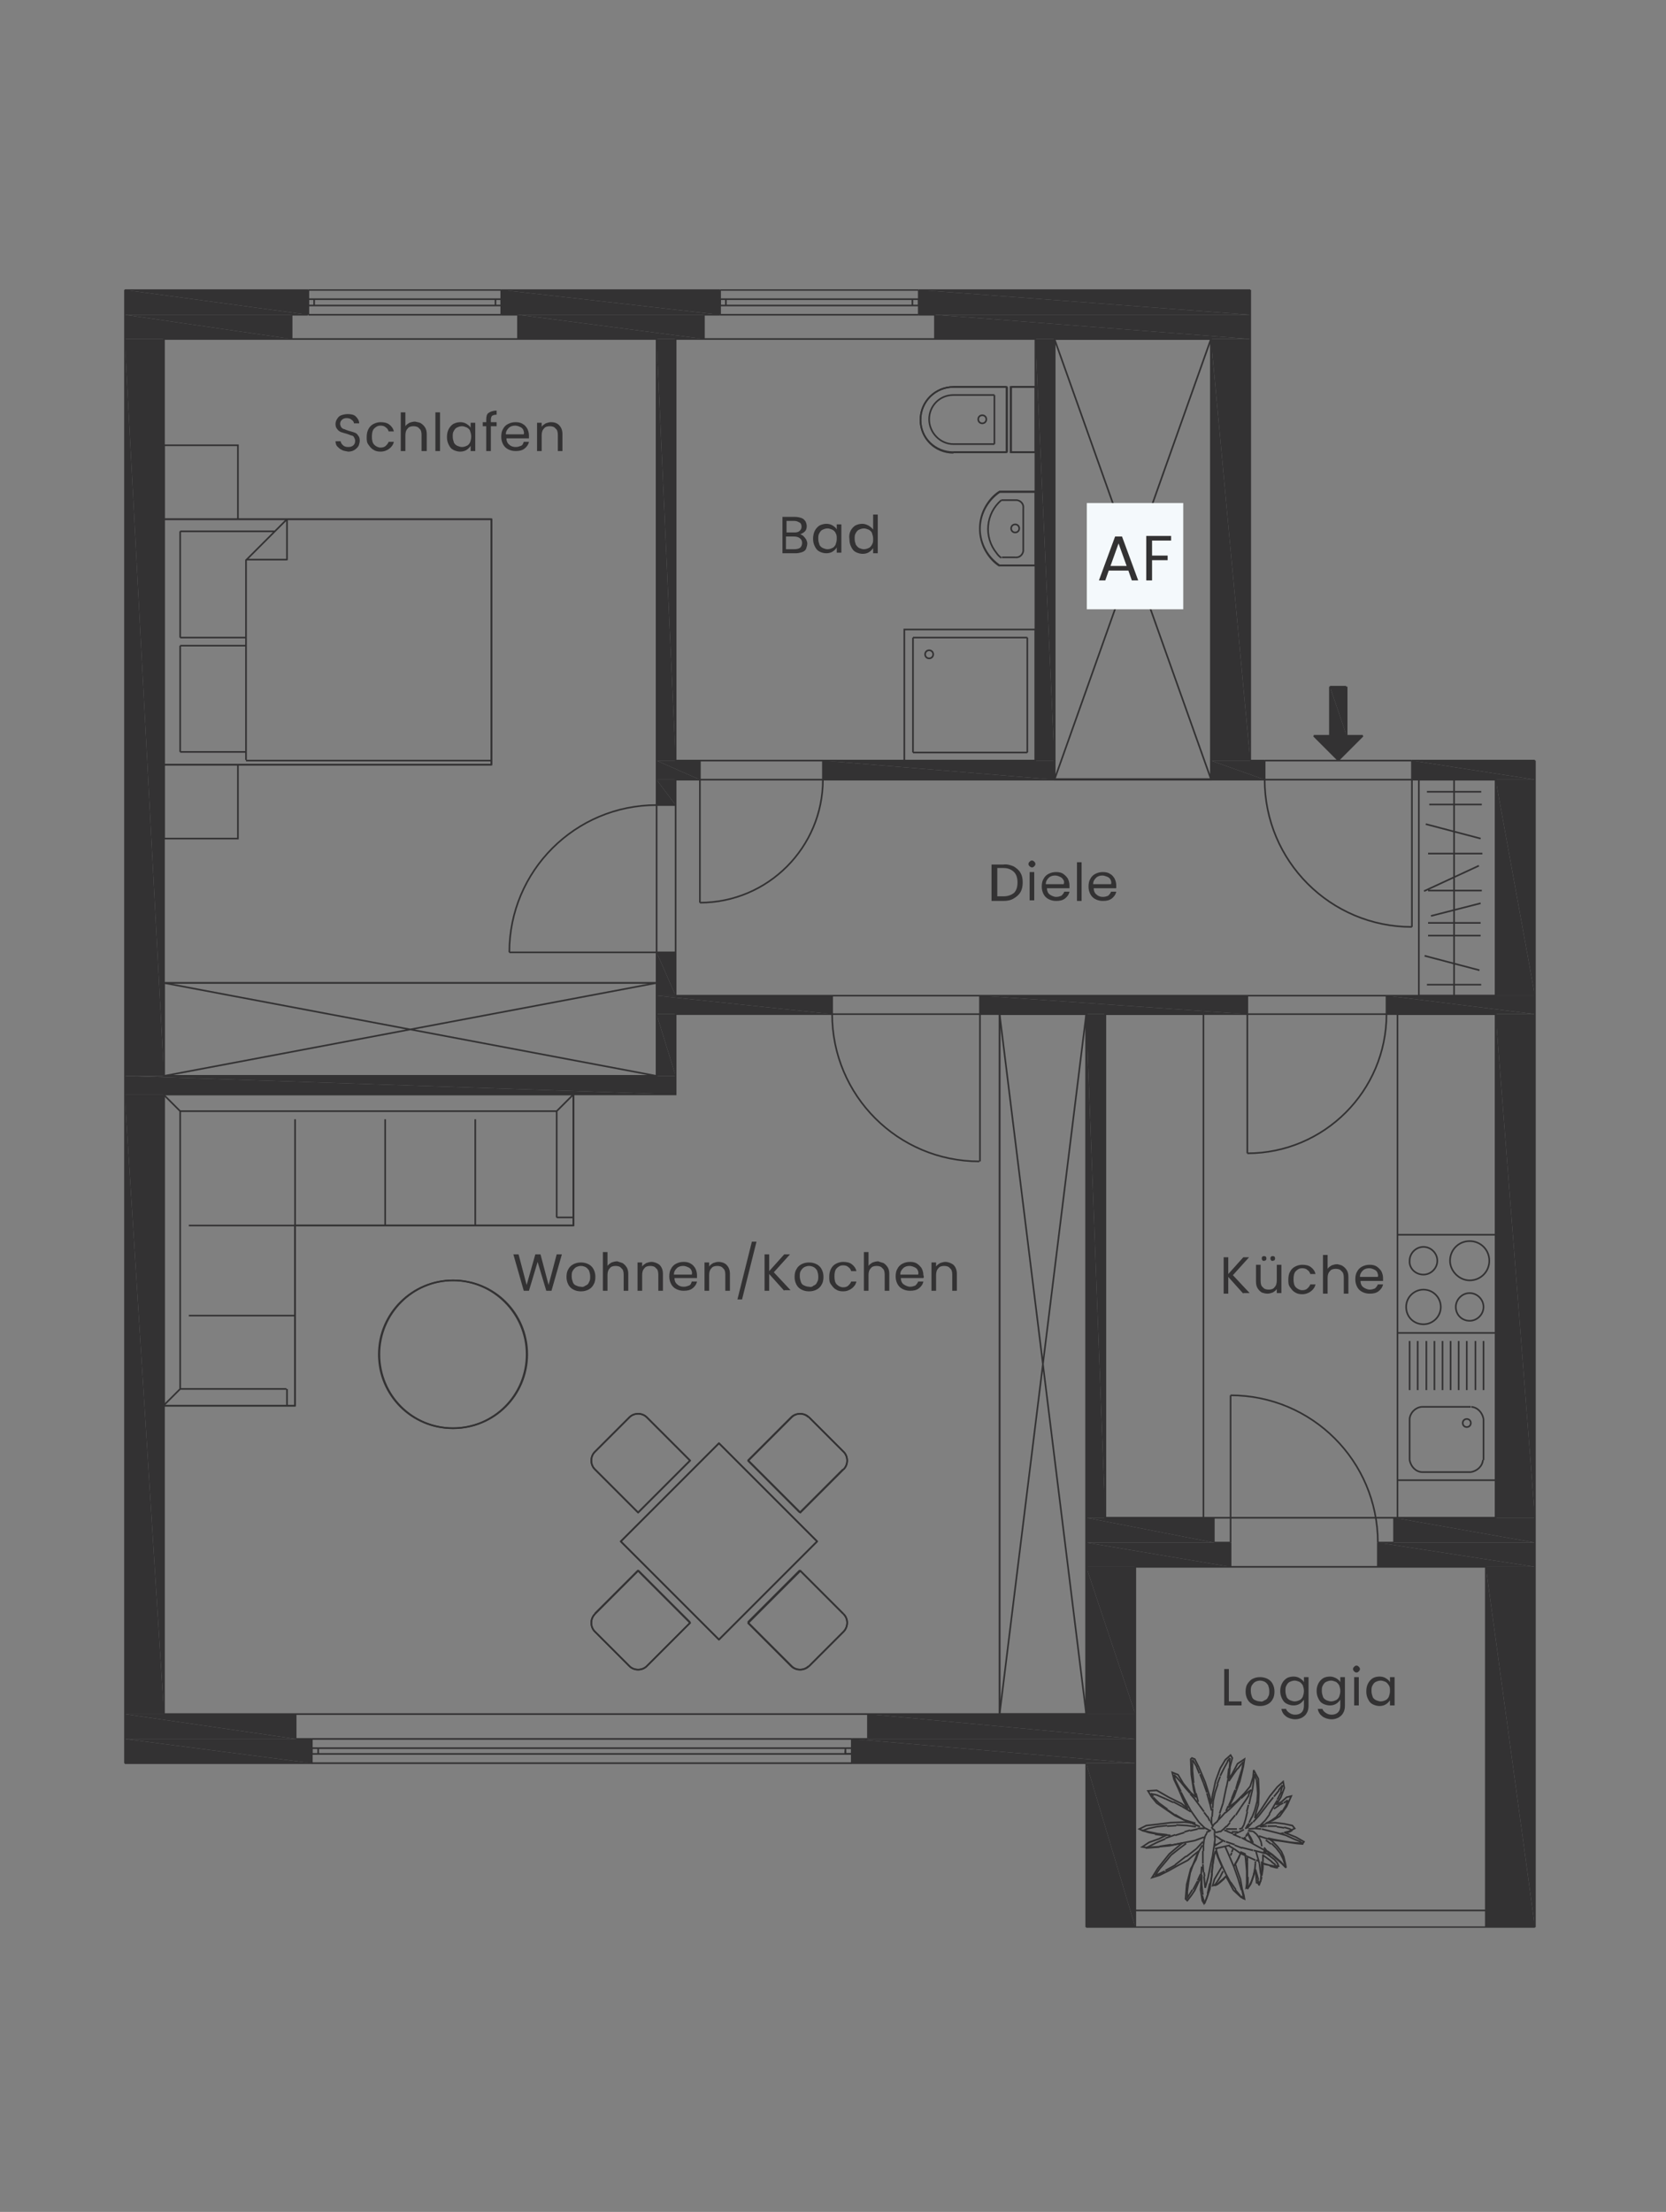 <?xml version="1.0" encoding="UTF-8"?>
<!-- Generator: Adobe Illustrator 27.8.0, SVG Export Plug-In . SVG Version: 6.00 Build 0)  -->
<svg xmlns="http://www.w3.org/2000/svg" xmlns:xlink="http://www.w3.org/1999/xlink" version="1.1" id="Ebene_1" x="0px" y="0px" viewBox="0 0 288.5 383" style="enable-background:new 0 0 288.5 383;" xml:space="preserve">
<rect x="0" y="0" width="288.5" height="383" fill="#808080" stroke="none"/>
<style type="text/css">
	
		.st0{clip-path:url(#SVGID_00000013194664798069127110000005363126966032534706_);fill:none;stroke:#333233;stroke-width:0.283;stroke-miterlimit:3;}
	.st1{fill:none;stroke:#333233;stroke-width:0.283;stroke-miterlimit:3;}
	.st2{fill:#333233;}
	.st3{fill:#F4F9FC;}
</style>
<g>
	<defs>
		<rect id="SVGID_1_" x="21.5" y="50.1" width="244.9" height="283.7"></rect>
	</defs>
	<clipPath id="SVGID_00000115509145108767640310000017238525488882693295_">
		<use xlink:href="#SVGID_1_" style="overflow:visible;"></use>
	</clipPath>
	
		<path style="clip-path:url(#SVGID_00000115509145108767640310000017238525488882693295_);fill:none;stroke:#333233;stroke-width:0.283;stroke-miterlimit:3;" d="   M179.3,85.2h-6.2 M179.3,97.9h-6.2 M177.2,88c0.1-0.7-0.4-1.3-1.1-1.4c-0.1,0-0.2,0-0.4,0 M173.4,86.6h2.3 M177.2,95.1V88    M175.8,96.5h-2.3 M175.8,96.5c0.7,0.1,1.3-0.4,1.4-1.1c0-0.1,0-0.2,0-0.4 M165.1,67c-3.1,0-5.7,2.5-5.7,5.7s2.5,5.7,5.7,5.7    M165.1,68.4c-2.4,0-4.2,1.9-4.2,4.2s1.9,4.3,4.2,4.3 M165.1,78.3h9.2 M172.2,76.9h-7.1 M179.3,67v11.3 M179.3,78.3h-4.3    M175.1,78.3V67 M174.4,67v11.3 M172.2,68.4v8.5 M169.4,72.6c0,0.4,0.3,0.7,0.7,0.7s0.7-0.3,0.7-0.7c0-0.4-0.3-0.7-0.7-0.7   S169.4,72.2,169.4,72.6z M165.1,67h9.2 M175.1,67h4.3 M172.2,68.4h-7.1 M107.5,266.9l17,17 M138.5,261.9l-9-9 M146.1,251.4l-6-6    M110.5,271.9l9,9 M103,282.5l6,6 M137,245.4l-7.5,7.5 M140,245.4c-0.8-0.8-2.2-0.8-3,0 M110.5,271.9l-7.5,7.5 M112,245.4l7.5,7.5    M110.5,261.9l-7.5-7.5 M103,251.4c-0.8,0.8-0.8,2.2,0,3 M112,245.4c-0.8-0.8-2.2-0.8-3,0 M103,251.4l6-6 M124.5,249.9l-17,17    M110.5,261.9l9-9 M103,279.5c-0.8,0.8-0.8,2.2,0,3 M138.5,261.9l7.5-7.5 M146.1,254.4c0.8-0.8,0.8-2.2,0-3 M112,288.5l7.5-7.5    M137,288.5l-7.5-7.5 M138.5,271.9l7.5,7.5 M141.5,266.9l-17,17 M138.5,271.9l-9,9 M146.1,282.5c0.8-0.8,0.8-2.2,0-3 M137,288.5   c0.8,0.8,2.2,0.8,3,0 M146.1,282.5l-6,6 M109,288.5c0.8,0.8,2.2,0.8,3,0 M141.5,266.9l-17-17 M91.2,234.5c0-7-5.7-12.8-12.8-12.8   c-7,0-12.8,5.7-12.8,12.8c0,7.1,5.7,12.8,12.8,12.8C85.5,247.3,91.2,241.6,91.2,234.5z M188.1,175.6v121.2 M173.1,175.6h15    M173.1,175.6l15,121.2 M188.1,175.6l-15,121.2 M173.1,296.8V175.6 M188.1,296.8h-15 M28.4,170.2h85.3 M28.4,186.3v-16.1    M28.4,186.3l85.3-16.1 M28.4,170.2l85.3,16.1 M113.7,186.3H28.4 M113.7,170.2v16.1 M42.6,96.9v34.7 M28.4,89.9v42.5 M85.1,132.4   V89.9 M28.4,89.9h56.7 M49.7,89.9v7.1 M47.5,92H31.2 M49.7,89.9l-7.1,7.1 M49.7,96.9h-7.1 M31.2,110.4h11.3 M31.2,111.8h11.3    M31.2,92v18.4 M42.6,131.7h42.5 M28.4,132.4h56.7 M31.2,130.2h11.3 M31.2,111.8v18.4 M51.1,212.2h48.2 M31.2,192.4h65.2    M28.4,189.5h70.9 M51.1,212.2v31.2 M31.2,192.4v48.2 M51.1,243.4H28.4 M31.2,240.5h18.4 M51.1,227.8H32.7 M31.2,240.5l-2.8,2.8    M49.7,240.5v2.8 M51.1,212.2H32.7 M31.2,192.4l-2.8-2.8 M51.1,193.8v18.4 M66.7,193.8v18.4 M99.3,189.5v22.7 M96.4,192.4v18.4    M82.3,193.8v18.4 M96.4,210.8h2.8 M96.4,192.4l2.8-2.8 M28.4,189.5v53.9 M117,135h65.6h27.1H259v37.4H117V135z M117,175.6h71.2   v121.2H28.4V189.5H117V175.6z M117,58.7h62.3v73H117V58.7z M196.6,271.3h60.7v59.5h-60.7V271.3z M191.4,175.6H259v87.2h-67.6V175.6   z M28.4,58.7h85.3v127.6H28.4V58.7z M196.6,333.7h60.7 M233.2,118.9v8.5 M233.2,127.4h2.8 M230.3,118.9v8.5 M230.3,127.4h-2.8    M236,127.4l-4.2,4.2 M227.5,127.4l4.2,4.2 M230.3,118.9h2.8 M238.6,267.1h2.8 M210.2,267.1h2.8 M147.5,301.1h2.8 M51.2,301.1H54    M159.1,54.5h2.8 M121.9,54.5h2.8 M86.8,54.5h2.8 M50.5,54.5h2.8 M144.1,172.4v3.3 M169.7,172.4v3.3 M54,301.1v4.3 M51.2,296.8v4.2    M147.5,301.1v4.3 M150.3,296.8v4.2 M210.2,262.8v4.2 M241.4,262.8v4.2 M238.6,267.1v4.2 M213.1,267.1v4.2 M240.1,172.4v3.3    M216,172.4v3.3 M219,131.7v3.3 M244.5,131.7v3.3 M113.7,164.9h3.3 M113.7,139.4h3.3 M142.5,131.7v3.3 M121.2,131.7v3.3 M53.4,54.5   v-4.2 M50.5,58.7v-4.2 M86.8,54.5v-4.2 M89.7,58.7v-4.2 M124.7,54.5v-4.2 M121.9,58.7v-4.2 M159.1,54.5v-4.2 M161.9,58.7v-4.2    M53.4,50.2H21.6 M124.7,50.2H86.8 M216.5,50.2h-57.4 M196.6,333.7h-8.5 M265.8,333.7h-8.5 M213.1,271.3h-16.5 M257.3,271.3h-18.7    M210.2,262.8h-18.8 M259,262.8h-17.6 M144.1,175.6H117 M188.1,175.6h-18.5 M216,175.6h-24.4 M259,175.6h-18.9 M144.1,172.4H117    M216,172.4h-46.3 M259,172.4h-18.9 M121.2,135H117 M182.6,135h-40.1 M219,135h-9.3 M259,135h-14.5 M121.2,131.7H117 M179.3,131.7   h-36.9 M219,131.7h-2.5 M265.8,131.7h-21.3 M50.5,58.7H28.4 M113.7,58.7h-24 M121.9,58.7H117 M179.3,58.7h-17.4 M209.7,58.7h-27.1    M113.7,186.3H28.4 M117,189.5H28.4 M51.2,296.8H28.4 M188.1,296.8h-37.8 M54,305.3H21.6 M188.1,305.3h-40.6 M265.8,333.7v-202    M209.7,135V58.7 M216.5,131.7V50.2 M259,172.4V135 M257.3,333.7v-62.4 M196.6,333.7v-62.4 M182.6,135V58.7 M179.3,131.7v-73    M259,262.8v-87.2 M191.4,262.8v-87.2 M188.1,296.8V175.6 M188.1,333.7v-28.3 M113.7,139.4V58.7 M113.7,186.3v-21.3 M117,131.7v-73    M117,139.4V135 M117,172.4v-7.4 M117,189.5v-13.9 M28.4,186.3V58.7 M28.4,296.8V189.5 M21.6,305.3V50.2"></path>
	
		<path style="clip-path:url(#SVGID_00000115509145108767640310000017238525488882693295_);fill:none;stroke:#333233;stroke-width:0.283;stroke-miterlimit:3;" d="   M146.3,302.7L146.3,302.7 M147.5,302.7h-1.2 M146.3,302.7L146.3,302.7 M147.5,302.7h-1.2 M54,302.7v1.1 M54,303.7h1.2 M55.2,303.7   L55.2,303.7 M55.2,303.7L55.2,303.7 M55.1,303.7v-1.1 M55.2,302.7L55.2,302.7 M55.2,302.7H54 M55.2,302.7L55.2,302.7 M146.3,302.7   h1.2 M54,302.7h1.2 M54,303.7v-1.1 M55.2,303.7H54 M147.5,303.7h-1.2 M147.5,303.7h-1.2 M146.3,303.7h1.2 M54,303.7h1.2    M55.2,303.7H54 M146.3,303.7H55.2 M55.2,303.7h91.1 M146.4,303.7v-0.6 M55.1,303.1v0.1 M146.3,302.7H55.2 M146.3,302.7h1.2    M55.2,302.7h91.1 M54,302.7h1.2 M55.2,302.7H54 M147.5,302.7h-1.2 M147.5,301.1H54 M147.5,305.3H54 M159.1,52.9v-1.1 M157.9,52.9   h1.2 M157.9,52.9h1.2 M157.9,52.9L157.9,52.9 M157.9,52.9L157.9,52.9 M158,51.8v1.1 M157.9,51.8L157.9,51.8 M159.1,51.8h-1.2    M157.9,51.8L157.9,51.8 M159.1,51.8h-1.2 M124.7,51.8v1.1 M124.7,52.9h1.2 M125.9,52.9L125.9,52.9 M125.8,52.9L125.8,52.9    M125.7,52.9v-1.1 M125.9,51.8L125.9,51.8 M125.8,51.8h-1.2 M125.8,51.8L125.8,51.8 M157.9,51.8h1.2 M124.7,51.8h1.2 M124.7,52.9   v-1.1 M125.8,52.9h-1.2 M159.1,52.9h-1.2 M159.1,52.9h-1.2 M157.9,52.9h1.2 M124.7,52.9h1.2 M125.8,52.9h-1.2 M157.9,52.9h-32    M125.9,52.9h32 M158,52.9v-0.6 M125.7,52.3v0.1 M157.9,51.8h-32 M157.9,51.8h1.2 M125.9,51.8h32 M124.7,51.8h1.2 M125.8,51.8h-1.2    M159.1,51.8h-1.2 M159.1,50.2h-34.4 M159.1,54.5h-34.4 M86.8,52.9v-1.1 M85.7,52.9h1.2 M85.7,52.9h1.2 M85.7,52.9L85.7,52.9    M85.7,52.9L85.7,52.9 M85.8,51.8v1.1 M85.7,51.8L85.7,51.8 M86.8,51.8h-1.2 M85.7,51.8L85.7,51.8 M86.8,51.8h-1.2 M53.4,51.8v1.1    M53.4,52.9h1.2 M54.5,52.9L54.5,52.9 M54.5,52.9L54.5,52.9 M54.4,52.9v-1.1 M54.5,51.8L54.5,51.8 M54.5,51.8h-1.2 M54.5,51.8   L54.5,51.8 M85.7,51.8h1.2 M53.4,51.8h1.2 M53.4,52.9v-1.1 M54.5,52.9h-1.2 M86.8,52.9h-1.2 M86.8,52.9h-1.2 M85.7,52.9h1.2    M53.4,52.9h1.2 M54.5,52.9h-1.2 M85.7,52.9H54.5 M54.5,52.9h31.2 M85.8,52.9v-0.6 M54.4,52.3v0.1 M85.7,51.8H54.5 M85.7,51.8h1.2    M54.5,51.8h31.2 M53.4,51.8h1.2 M54.5,51.8h-1.2 M86.8,51.8h-1.2 M86.8,50.2H53.4 M86.8,54.5H53.4 M259,230.8v-17 M254.5,228.7   c1.3,0,2.4-1.1,2.4-2.4c0-1.3-1.1-2.4-2.4-2.4s-2.4,1.1-2.4,2.4C252.1,227.7,253.2,228.7,254.5,228.7z M254.5,221.7   c1.9,0,3.4-1.5,3.4-3.4c0-1.9-1.5-3.4-3.4-3.4s-3.4,1.5-3.4,3.4C251.1,220.1,252.7,221.7,254.5,221.7z M242,213.8v17 M246.5,229.3   c1.6,0,3-1.3,3-3c0-1.6-1.3-3-3-3c-1.6,0-3,1.3-3,3C243.5,228,244.8,229.3,246.5,229.3z M242,230.8h17 M246.5,220.7   c1.3,0,2.4-1.1,2.4-2.4c0-1.3-1.1-2.4-2.4-2.4c-1.3,0-2.4,1.1-2.4,2.4C244,219.6,245.1,220.7,246.5,220.7z M259,213.8h-17    M242,230.8h17v25.5h-17V230.8z M191.4,175.6h17v87.2h-17V175.6z M259,213.8h-17v17h17V213.8z M242,175.6h17v87.2h-17V175.6z    M156.6,109h22.7v22.7h-22.7V109z M179.3,97.9h-6.2c-3.5-2.4-4.5-7.1-2.1-10.7c0.6-0.9,1.3-1.6,2.1-2.1h6.2V97.9z M179.3,78.3h-4.3   V67h4.3V78.3z M165.1,78.3h9.2V67h-9.2c-3.1,0-5.7,2.5-5.7,5.7S162,78.3,165.1,78.3z M182.6,58.7h27.1V135h-27.1V58.7z    M173.1,175.6h15v121.2h-15V175.6z M113.7,186.3H28.4v-16.1h85.3V186.3z M245.7,135H259v37.4h-13.3V135z M146.1,254.4l-7.5,7.5   l-9-9l7.5-7.5c0.8-0.8,2.2-0.8,3,0l6,6C146.9,252.2,146.9,253.6,146.1,254.4z M141.5,266.9l-17,17l-17-17l17-17L141.5,266.9z    M146.1,282.5l-6,6c-0.8,0.8-2.2,0.8-3,0l-7.5-7.5l9-9l7.5,7.5C146.9,280.3,146.9,281.6,146.1,282.5z M119.5,252.9l-9,9l-7.5-7.5   c-0.8-0.8-0.8-2.2,0-3l6-6c0.8-0.8,2.2-0.8,3,0L119.5,252.9z M119.5,281l-7.5,7.5c-0.8,0.8-2.2,0.8-3,0l-6-6c-0.8-0.8-0.8-2.2,0-3   l7.5-7.5L119.5,281z M65.7,234.5c0-7,5.7-12.8,12.8-12.8c7.1,0,12.8,5.7,12.8,12.8c0,7.1-5.7,12.8-12.8,12.8   C71.4,247.3,65.7,241.6,65.7,234.5z M41.2,132.4H28.4v12.8h12.8V132.4z M41.2,77.1H28.4v12.8h12.8V77.1z M28.4,132.4h56.7V89.9   H28.4V132.4z M51.1,212.2v31.2H28.4v-53.9h70.9v22.7H51.1z M245.7,172.4H259 M245.7,135v37.4 M259,135h-13.3 M259,172.4V135    M247.3,154.2h9.3 M247.8,158.6l8.6-2.2 M256.4,159.8h-9.1 M247.1,170.5h9.4 M256.2,168l-9.5-2.5 M247.3,162h9.1 M256.1,149.9   l-9.5,4.4 M256.5,137.1h-9.4 M247.3,147.8h9.4 M256.4,145.2l-9.5-2.5 M247.5,139.3h9.1 M251.8,172.4V135 M245.7,172.4V135    M209.7,58.7V135 M182.6,58.7h27.1 M182.6,58.7l27.1,76.2 M209.7,58.7L182.6,135 M182.6,135V58.7 M209.7,135h-27.1 M259,230.8v25.5    M242,230.8v25.5 M256.9,252.8v-7.1 M244.1,245.7v7.1 M256.9,232.2v8.5 M255.5,232.2v8.5 M254,232.2v8.5 M252.6,232.2v8.5    M251.2,232.2v8.5 M249.8,232.2v8.5 M248.4,232.2v8.5 M247,232.2v8.5 M245.5,232.2v8.5 M244.1,232.2v8.5 M254.7,246.4   c0-0.4-0.3-0.7-0.7-0.7s-0.7,0.3-0.7,0.7s0.3,0.7,0.7,0.7S254.7,246.8,254.7,246.4z M256.9,245.7c-0.2-1.1-1-2-2.1-2.1    M254.7,243.6h-8.5 M246.2,243.6c-1.1,0.1-2,1-2.1,2.1 M242,256.3h17 M254.7,254.9c1.1-0.2,2-1,2.1-2.1 M246.2,254.9h8.5    M244.1,252.8c0.2,1.1,1,2,2.1,2.1 M259,230.8h-17 M156.6,131.7h22.7 M177.9,130.3h-19.8 M156.6,109h22.7 M158.1,110.4h19.8    M161.6,113.3c0-0.4-0.3-0.7-0.7-0.7s-0.7,0.3-0.7,0.7s0.3,0.7,0.7,0.7S161.6,113.7,161.6,113.3z M179.3,131.7V109 M177.9,110.4   v19.9 M156.6,109v22.7 M158.1,130.3v-19.9 M179.3,85.2v12.8 M176.5,91.5c0-0.4-0.3-0.7-0.7-0.7s-0.7,0.3-0.7,0.7s0.3,0.7,0.7,0.7   S176.5,91.9,176.5,91.5z M173.1,85.2c-3.5,2.4-4.5,7.1-2.1,10.7c0.6,0.9,1.3,1.6,2.1,2.1 M173.4,86.6c-2.7,2.3-3.1,6.4-0.8,9.2   c0.2,0.3,0.5,0.6,0.8,0.8"></path>
	
		<path style="clip-path:url(#SVGID_00000115509145108767640310000017238525488882693295_);fill:none;stroke:#333233;stroke-width:0.283;stroke-miterlimit:3;" d="   M206.5,305.3l0-0.6 M206.5,304.7l0.8,1.3 M207.2,305.9l0.5,1.2 M207.8,307.2l0.6,1.5 M209.8,316.6l0.4-0.7 M210.2,315.9l0.7-0.6    M210.8,315.3l0.7-0.7 M211.5,314.6l0.7-0.8 M213.9,314.3l-1,1.2 M213,315.6l-0.6,0.7 M212.4,316.2l-0.5,0.5 M211.9,316.7l-0.6,0.5    M211.3,317.1l-0.7,0.2 M210.6,317.3l-0.4-0.1 M210.3,317.2l0.1-0.2 M210.4,317l-0.2-0.2 M210.2,316.8l-0.3-0.2 M210,316.2   l-0.4-0.9 M209.5,315.3l-0.4-0.8 M209.1,314.6l-0.6-0.8 M208.1,316l0.5,0.5 M208.6,316.5l0.6,0.3 M209.2,316.8l0.3,0.2    M209.5,316.9l0.2,0.1 M209.5,317.1l-0.2,0 M209.3,317.1l-0.4,0.2 M209,317.4l-0.3,0.5 M208.7,317.9l-0.2,0.7 M208.5,318.6   l-0.1,0.9 M208.4,319.5l0,1 M208.3,320.5l0,1 M208.3,321.4l0,1.3 M209.7,322.6l0.3-1.3 M210,321.3l0.2-1.4 M210.2,320l0.2-1.5    M210.4,318.5l-0.1-1.1 M209.8,315.8l0-1.2 M211.3,314.1L211,315 M210.1,322.3l0.1-1.3 M210.6,320.3l0.4,1.3 M211,321.6l0.6,1.4    M210.5,317.9l0.8,0.5 M211.2,318.4l1,0.5 M212.3,318.9l1.5,0.5 M213.5,317.5l-1-0.4 M212.6,317.1l-0.6-0.2 M212.3,316.7h1.9    M213.3,317.2h1 M212.8,319.6l1,0.6 M214.1,317.5l-0.3,0.1 M211.7,318.8l-1.5,0.9 M210.4,320.1l2.2-0.5 M212.6,319.6l0.4-0.1    M211.6,318.9l-0.1-0.1 M210.4,319.2l0.1,0.4 M210.6,320l0.1,0.3 M213.5,320.2l-0.2,0.5 M213.3,320.8l-0.2,0.5 M213.7,323.1   l0.5-0.8 M212.8,321.2l-0.7-1.6 M206.2,313.5l0.7,1 M206.9,314.5l0.7,1 M207.4,316.7l-1.3,0.3 M206.1,316.9l-1,0.3 M205.1,317.3   l-1.6,0.5 M203.5,317.7l-1.7,0.6 M202.8,319.5l2.1-0.4 M204.8,319.1l2.1-0.4 M207.1,316.3l-1.5-0.2 M205.7,316.1l-2-0.1    M203.7,316.1l-1.6,0.1 M201.4,317.7l1.3,0.1 M207.8,316.3l-1.4-0.6 M206.3,315.7l-1.3-0.6 M205,315.1l-1.5-0.9 M203.5,314.3   l-1.3-0.9 M205.4,319.2l-1.2,0.9 M204.2,320.1l-1.4,1.1 M202.8,321.2l-0.9,1.1 M203.5,322.9l1.9-1.5 M205.4,321.5l1.8-1.4    M207.3,321.1l-0.6,1.5 M207.6,315.5l0.5,0.5 M208.6,316.6l-1.2,0 M206.9,318.7l1.6-0.6 M207.2,320.1l1.1-1.2 M208.2,319.5   l-0.9,1.6 M212.2,313.9l0.9-0.8 M208.5,313.7l-0.8-1.1 M205.7,312.6l0.5,0.9 M209.9,314.6l0.1-1.4 M211.8,312.2l-0.6,1.8    M204.7,312.8l1.5,0.9 M209.5,312.2l0.3,1.3 M212.7,312.7l-0.4,0.9 M213.9,312.3l0.9-0.9 M214.9,312.9l-0.9,1.4 M213.8,319.5   l1.3,0.5 M214.9,318.2l-1.4-0.6 M214.3,306.3l0.7-0.9 M214.8,307.2l-0.4,1.3 M213.8,320.2l1,0.7 M214.6,317.2l-0.5,0.2    M214.2,322.3l0.4-0.9 M200.7,312.2l-1-1 M199.7,311.1l-0.4-0.6 M199.3,310.6l1,0.2 M200.4,319l-2,1 M198.4,320l2.4-0.2    M200.3,316.3l-1.4,0.3 M198.9,316.6l-1.1,0.4 M197.8,316.9l1.1,0.4 M198.9,317.3l1.1,0.2 M201.8,318.4l-1.4,0.6 M200.8,319.7   l2-0.3 M202.1,316.1l-1.8,0.2 M200,317.6l1.4,0.2 M202.2,313.3l-1.5-1.1 M200.3,310.8l1.6,0.7 M214.9,328.3l0.5,0.5 M215.4,328.8   l-0.3-1.5 M218.7,323.5l-0.2,1.3 M218.5,324.8l-0.2-0.4 M216,323.7l0,1.3 M216.1,325v1.1 M216.1,326l-0.1,1.1 M216,327.1l0.6-0.9    M216.6,326.2l0.4-1.2 M217,325l0.3-1.2 M217.4,323.7l0.3,1 M217.7,324.7l0.2,0.8 M217.8,325.5l0.2,0.9 M218,326.5l0.3-0.8    M218.3,325.7l0.2-0.7 M221,323.4h0.3 M208.5,324.2l0.1,0.7 M208.5,324.9l0.2,2 M208.7,326.9l0.5-1.8 M209.2,325.1l0.2-1    M208.1,323.2l-0.1,1.4 M208.1,324.6l0,1.8 M208.1,326.4l0.2,1.7 M208.2,328.2l0.4,1.4 M208.6,329.6l0.6-1.7 M209.1,327.9l0.4-1.8    M209.6,326.1l0.3-1.7 M212.3,324.5l0.8,1.5 M213.1,325.9l0.9,1.3 M214.4,325.3l-0.7-2 M211.8,324l-0.5,1 M211.3,325l-0.5,0.8    M210.8,325.8l-0.5,0.7 M210.4,326.5l0.8-0.5 M211.2,326l0.8-0.7 M211.9,325.3l0.4-0.4 M206.1,324.3l-0.3,1.7 M205.8,326l-0.2,1.5    M205.6,327.5l0,1.2 M205.5,328.8l1-1.6 M206.6,327.2l0.8-1.5 M207.4,325.6l0.5-1.1 M213.9,327.2l0.9,1.1 M215,327.3l-0.6-2    M200.8,323.6l-0.8,1.2 M200,324.8l1.7-0.8 M208.3,322.8l0.1,1.4 M209.4,324.1l0.3-1.5 M201.9,322.3l-1.1,1.3 M201.8,323.9l1.8-1    M206.7,322.6l-0.6,1.7 M209.8,324.3l0.3-2.1 M211.6,323l0.7,1.5 M213.7,323.3l-0.9-2.1 M222.5,322.8l0.1,0.4 M222.6,323.3   l-0.6-0.6 M218.7,322.4v1.1 M218.3,324.4l-0.2-1.7 M219.9,323.1l1.1,0.3 M221.3,323.4l-0.4-0.4 M216,322.4l0,1.3 M217.3,323.7   l0.1-1.1 M244.5,131.7H219 M142.5,135c0,11.7-9.5,21.3-21.3,21.3 M121.2,135v21.3 M240.1,175.6c0,13.3-10.8,24.1-24.1,24.1    M216,175.6v24.1 M144.1,175.6c0,14.1,11.4,25.5,25.5,25.5 M169.7,175.6v25.5 M219,135c0,14.1,11.4,25.5,25.5,25.5 M244.5,135v25.5    M238.6,267.1c0-14.1-11.4-25.5-25.5-25.5 M213.1,267.1v-25.5 M113.7,139.4c-14.1,0-25.5,11.4-25.5,25.5 M113.7,164.9H88.2    M147.5,303.7v-1.1 M146.3,303.7h1.2 M146.3,303.7h1.2 M146.3,303.7L146.3,303.7 M146.3,303.7L146.3,303.7 M146.4,302.7v1.1"></path>
</g>
<path class="st1" d="M207.1,311.2l-0.4-1.3l-0.4-2.6l-0.1-2.7l0.2-0.2l0.5,0.2l0.7,1.4l1.1,2.6l0.8,2.5l0.2,1.3l0.3-1.7l0.5-2.3  l0.8-2.2l0.9-1.5l0.9-0.8l0.3,0.5l-0.4,1.5l-0.2,2.1l0.6-0.9l0.9-1.7l1.2-0.8l-0.2,1.3l-0.6,2.5l-1,2.7l-1,1.9l1.3-1l1.5-1.5l1-1.2  l0.5-1.6l0.1-1.2l0.8,1.5l0.1,2.3l-0.1,2.2l-0.5,1.7l-0.1,0.6l1.1-1.5l1.5-2.3l1.3-1.6l1-0.9l0.2,1.1l-0.6,1.6l-0.8,1.3l0.9-0.5  l0.9-0.8l0.8-0.2l-0.8,1.8l-1.2,1.7l-1.2,0.7l-1.2,0.5l1.6-0.1l1.6,0.2l1.4,0.3l0.4,0.5l-1,0.5l-0.8,0.2l2,0.8l1.4,0.8l-0.2,0.3  l-2.2-0.2l-2.9-0.5l-0.9-0.2l0.7,0.5l0.9,0.9l0.7,0.9l0.4,0.9l0.3,1.3l0.1,0.6l-0.9-1l-1.5-1.3l-0.7-0.5h-0.8l1,0.7l0.9,0.7l0.5,0.6  l0.2,0.5l-0.9,0l-1.5-0.3l-0.5-0.3l0,1.2l-0.1,0.8l-0.1,1.2l-0.4,0.4l-0.3-0.1l-0.1-1.3l-0.2-1.1l-0.2,1.1l-0.4,1.1l-0.4,0.8  l-0.5,0.3l0.1-0.8l0-2.1l-0.2-2.2l-0.1-0.8l-0.7-0.3l-0.4,1l-0.6,1l0.3,1l0.6,1.7l0.3,1.7l0.3,1.1l0.1,0.6l-0.6-0.3l-1.3-1.2  l-0.8-1.5l-0.5-0.9l-0.3,0.3l-0.6,0.5l-0.6,0.6l-0.8,0.2l0.3-1.1l1.3-2.2l-0.7-1.6l-0.4-1.1l-0.2,0.6l-0.3,1.8l-0.2,2.2l-0.3,2  l-0.6,1.7l-0.4,0.8l-0.3-0.5l-0.3-1.9L208,326v-1.1l-0.5,1.1l-0.6,1.3l-0.6,0.9l-0.7,0.9l-0.3-0.3l0.2-2.5l0.7-2.7l0.9-1.6l0.5-1.5  l-1,0.8l-0.9,0.8L204,323l-1.6,0.9l-1.6,0.8l-1.3,0.4l1-1.6l2-2.5l1.9-1.6l0.4-0.3l-2.3,0.5l-2.3,0.2l-1.8,0.1l-0.6-0.1l1.2-0.8  l1.7-0.6l1.4-0.7l-1.7-0.2l-1.4-0.3l-1.1-0.2l-0.6-0.3l1.2-0.6l1.8-0.2l2.4-0.3l2.4-0.1l1.9,0.2l-2-0.6l-1.5-0.7l-1.6-1.1l-1.6-1.1  l-0.9-1.1l-0.6-1l1.5-0.1l2.1,1.2l2.2,1.1l1.1,0.9l-0.7-1.3l-0.9-2.1l-0.8-1.7l-0.3-1.2l1,0.4l0.9,1.5l1.3,1.6L207.1,311.2z   M222.1,309.1l-0.7,0.9 M222.1,309.1l-0.3,1.1 M221.9,310.2l-0.7,1.4 M221.4,312.6l0.8-0.4 M222.3,312.2l0.7-0.5 M223,311.7  l-0.3,0.9 M214.9,311.4l1.2-1.1 M216.1,310.3l0.6-0.4 M216.6,309.9l-0.4,0.9 M216.3,310.8l-0.5,0.8 M215.8,311.6l-0.9,1.3   M215,305.4l0.3-0.3 M215.3,305.1l-0.2,1.2 M215.1,306.3l-0.3,0.9 M217.2,307.2l-0.1,1.1 M217.1,308.3l-0.2,1.5 M216.9,309.8  l-0.3,1.3 M216.6,311l-0.3,1.4 M217.2,307.2l0.4,1 M217.6,308.2l0.1,1 M217.7,309.1l0.1,1.4 M217.8,310.5l-0.1,1.4 M220.5,311.2  l-1.2,1.5 M221.5,310l-0.9,1.1 M221.2,311.7l-0.6,1 M220.6,313.2l0.9-0.6 M221.3,317.4l1.4,0.4 M222.7,317.8l1.3,0.6 M224,318.4  l1.2,0.5 M225.1,318.9l0.5,0.3 M225.7,319.3l-1.2-0.1 M224.5,319.2l-1.3-0.2 M223.2,319l-1.3-0.2 M222,313.5l-0.9,1 M222.4,316.4  l1,0.3 M223.4,316.7l0.3,0.2 M223.8,316.9l-0.5,0.3 M223.3,317.2l-0.9,0.2 M222.3,317.4l-0.6,0.1 M221.7,320.9l0.5,1 M222.2,321.9  l0.3,0.9 M222,322.7l-0.8-0.7 M215,319.9l2,0.5 M217.1,320.4l1.6,0.4 M218.6,320.8l1.4,0.3 M220.1,321.1l-0.5-0.4 M219.6,320.7  l-1.1-0.6 M218.5,320.1l-1.1-0.6 M217.4,319.5l-1.2-0.7 M216.3,318.9l-1.3-0.7 M214.6,316.7l0.4-0.1 M215,316.6l0.2-0.1 M216,313.7  l-0.3,1.3 M215.7,315l-0.3,1 M215.4,316l-0.3,0.5 M217.3,313.4l-0.5,1.3 M216.8,314.6l-0.5,1 M216.3,315.7l-0.5,0.7 M218,314.4  l-1,1.1 M216.9,315.5l-0.8,0.9 M216.2,316.4l-0.6,0.2 M219.9,314.1l-0.8,1.1 M219.1,315.2l-0.9,0.9 M218.1,316.1l-0.7,0.4   M216.2,316.7l1.1-0.1 M217.3,316.6l1.1,0.1 M218.5,316.7l1.6,0.4 M220.3,318.6l-1.1-0.3 M219.2,318.3l-1.2-0.4 M220.2,315.2  l-1.2,0.7 M219,315.9l-1,0.3 M218.2,316.3l1.2-0.1 M219.5,316.2l1.6,0 M219.2,318.6l0.9,0.7 M220.2,319.2l0.8,0.8 M220.4,321.3  l-1.1-0.9 M219.3,320.4l-0.4-0.5 M216.1,317l0.9,0.1 M217,317.1l0.6,0.5 M217.6,317.6l0.5,0.7 M218.1,318.3l0.3,0.7 M218.4,319  l0.1,0.7 M218.7,321.1l0,1.3 M218.1,322.7l-0.6-2.1 M217,319.1l-0.4-0.9 M216.6,318.2l-0.4-0.6 M216.3,317.5l-0.3-0.2 M214.8,320.9  l1.3,0.6 M216.1,321.5l1.3,0.6 M217.5,322.1l0.4,0.1 M218.9,322.7l1,0.3 M220.9,322.9l-0.7-0.5 M220.3,322.4l-0.8-0.6 M219.5,321.8  l-0.7-0.5 M216,321.6l0,0.8 M217.4,322.6v-0.3 M216.8,319l-0.4-0.8 M216.4,318.2l-0.3-0.7 M215.9,317.5l0,0.4 M215.9,317.8l-0.2,0.2   M215.7,318.1l-0.3,0.2 M215.4,318.3l-0.1,0.1 M215.6,318.3l0.1,0.2 M215.4,316.8L215,317 M215,317l-0.4,0.2 M214.6,321.4l0.2-0.4   M220.1,317.1l1.2,0.3 M221.9,318.8l-1.6-0.2 M221.2,314.5l-1,0.7 M221.1,316.3l1.3,0.2 M221,320l0.7,0.9 M221.2,322l-0.8-0.7   M216.2,312.5l-0.3,1.2 M217.7,311.9l-0.4,1.5 M219.4,312.6l-1.4,1.8 M220.6,312.7l-0.8,1.4 M222.7,312.6l-0.6,1 M213.1,313.1  l0.8-0.8 M210,313.1l0.1-1.4 M210.1,311.8l0.3-1.4 M210.4,310.4l0.5-1.5 M210.8,308.9l0.5-1.3 M211.3,307.5l0.7-1.4 M212,306.1  l0.6-1.1 M212.5,305l0.5-0.6 M213,304.4l-0.1,0.7 M213,305.1l-0.1,1.1 M212.8,306.2l-0.2,1.7 M212.7,307.9l-0.3,1.5 M212.4,309.3  l-0.3,1.4 M212.1,310.7l-0.3,1.5 M208.4,308.7l0.6,1.7 M209,310.5l0.5,1.8 M212.8,308.4l0.8-1.2 M213.6,307.2l0.7-1 M214.4,308.4  l-0.4,1.4 M213.9,309.9l-0.6,1.5 M213.4,311.3l-0.6,1.3 M207.7,312.6l-0.9-1.2 M206.9,311.5l-0.8-0.9 M206.1,310.5l-0.8-0.9   M205.3,309.6l-0.8-1 M204.5,308.6l-0.8-0.9 M203.7,307.7l-0.4-0.4 M203.3,307.3l0.2,0.9 M203.5,308.2l0.5,1 M204,309.2l0.5,1   M204.5,310.3l0.5,1 M205,311.3l0.7,1.3 M201.9,311.5l1.3,0.6 M203.2,312l1.5,0.8 M207.5,312l-0.4-1.5 M207,310.5l-0.4-1.8   M206.7,308.7l-0.2-2.1 M206.5,306.7l0-1.4"></path>
<polygon class="st2" points="227.5,127.4 236,127.4 231.8,131.7 "></polygon>
<polygon class="st2" points="230.3,118.9 230.3,127.4 233.2,127.4 "></polygon>
<polygon class="st2" points="230.3,118.9 233.2,118.9 233.2,127.4 "></polygon>
<polygon class="st2" points="159.1,54.5 216.5,54.5 159.1,50.2 "></polygon>
<polygon class="st2" points="159.1,50.2 216.5,54.5 216.5,50.2 "></polygon>
<polygon class="st2" points="86.8,54.5 124.7,54.5 86.8,50.2 "></polygon>
<polygon class="st2" points="86.8,50.2 124.7,54.5 124.7,50.2 "></polygon>
<polygon class="st2" points="21.6,54.5 53.4,54.5 21.6,50.2 "></polygon>
<polygon class="st2" points="21.6,50.2 53.4,54.5 53.4,50.2 "></polygon>
<polygon class="st2" points="161.9,54.5 161.9,58.7 216.5,58.7 "></polygon>
<polygon class="st2" points="161.9,54.5 216.5,54.5 216.5,58.7 "></polygon>
<polygon class="st2" points="89.7,54.5 89.7,58.7 121.9,58.7 "></polygon>
<polygon class="st2" points="89.7,54.5 121.9,54.5 121.9,58.7 "></polygon>
<polygon class="st2" points="21.6,58.7 50.5,58.7 21.6,54.5 "></polygon>
<polygon class="st2" points="21.6,54.5 50.5,58.7 50.5,54.5 "></polygon>
<polygon class="st2" points="209.7,58.7 209.7,131.7 216.5,131.7 "></polygon>
<polygon class="st2" points="209.7,58.7 216.5,58.7 216.5,131.7 "></polygon>
<polygon class="st2" points="179.3,58.7 179.3,131.7 182.6,131.7 "></polygon>
<polygon class="st2" points="179.3,58.7 182.6,58.7 182.6,131.7 "></polygon>
<polygon class="st2" points="113.7,58.7 113.7,131.7 117,131.7 "></polygon>
<polygon class="st2" points="113.7,58.7 117,58.7 117,131.7 "></polygon>
<polygon class="st2" points="244.5,135 265.8,135 244.5,131.7 "></polygon>
<polygon class="st2" points="244.5,131.7 265.8,135 265.8,131.7 "></polygon>
<polygon class="st2" points="209.7,131.7 209.7,135 219,135 "></polygon>
<polygon class="st2" points="209.7,131.7 219,131.7 219,135 "></polygon>
<polygon class="st2" points="142.5,131.7 142.5,135 182.6,135 "></polygon>
<polygon class="st2" points="142.5,131.7 182.6,131.7 182.6,135 "></polygon>
<polygon class="st2" points="113.7,131.7 113.7,135 121.2,135 "></polygon>
<polygon class="st2" points="113.7,131.7 121.2,131.7 121.2,135 "></polygon>
<polygon class="st2" points="113.7,135 113.7,139.4 117,139.4 "></polygon>
<polygon class="st2" points="113.7,135 117,135 117,139.4 "></polygon>
<polygon class="st2" points="259,172.4 265.8,172.4 259,135 "></polygon>
<polygon class="st2" points="259,135 265.8,172.4 265.8,135 "></polygon>
<polygon class="st2" points="113.7,164.9 113.7,172.4 117,172.4 "></polygon>
<polygon class="st2" points="113.7,164.9 117,164.9 117,172.4 "></polygon>
<polygon class="st2" points="240.1,175.6 265.8,175.6 240.1,172.4 "></polygon>
<polygon class="st2" points="240.1,172.4 265.8,175.6 265.8,172.4 "></polygon>
<polygon class="st2" points="169.7,172.4 169.7,175.6 216,175.6 "></polygon>
<polygon class="st2" points="169.7,172.4 216,172.4 216,175.6 "></polygon>
<polygon class="st2" points="113.7,172.4 113.7,175.6 144.1,175.6 "></polygon>
<polygon class="st2" points="113.7,172.4 144.1,172.4 144.1,175.6 "></polygon>
<polygon class="st2" points="113.7,175.6 113.7,186.3 117,186.3 "></polygon>
<polygon class="st2" points="113.7,175.6 117,175.6 117,186.3 "></polygon>
<polygon class="st2" points="21.6,186.3 28.4,186.3 21.6,58.7 "></polygon>
<polygon class="st2" points="21.6,58.7 28.4,186.3 28.4,58.7 "></polygon>
<polygon class="st2" points="21.6,189.5 117,189.5 21.6,186.3 "></polygon>
<polygon class="st2" points="21.6,186.3 117,189.5 117,186.3 "></polygon>
<polygon class="st2" points="259,262.8 265.8,262.8 259,175.6 "></polygon>
<polygon class="st2" points="259,175.6 265.8,262.8 265.8,175.6 "></polygon>
<polygon class="st2" points="188.1,175.6 188.1,262.8 191.4,262.8 "></polygon>
<polygon class="st2" points="188.1,175.6 191.4,175.6 191.4,262.8 "></polygon>
<polygon class="st2" points="241.4,267.1 265.8,267.1 241.4,262.8 "></polygon>
<polygon class="st2" points="241.4,262.8 265.8,267.1 265.8,262.8 "></polygon>
<polygon class="st2" points="188.1,262.8 188.1,267.1 210.2,267.1 "></polygon>
<polygon class="st2" points="188.1,262.8 210.2,262.8 210.2,267.1 "></polygon>
<polygon class="st2" points="238.6,271.3 265.8,271.3 238.6,267.1 "></polygon>
<polygon class="st2" points="238.6,267.1 265.8,271.3 265.8,267.1 "></polygon>
<polygon class="st2" points="188.1,267.1 188.1,271.3 213.1,271.3 "></polygon>
<polygon class="st2" points="188.1,267.1 213.1,267.1 213.1,271.3 "></polygon>
<polygon class="st2" points="188.1,271.3 188.1,296.8 196.6,296.8 "></polygon>
<polygon class="st2" points="188.1,271.3 196.6,271.3 196.6,296.8 "></polygon>
<polygon class="st2" points="21.6,296.8 28.4,296.8 21.6,189.5 "></polygon>
<polygon class="st2" points="21.6,189.5 28.4,296.8 28.4,189.5 "></polygon>
<polygon class="st2" points="150.3,296.8 150.3,301.1 196.6,301.1 "></polygon>
<polygon class="st2" points="150.3,296.8 196.6,296.8 196.6,301.1 "></polygon>
<polygon class="st2" points="21.6,301.1 51.2,301.1 21.6,296.8 "></polygon>
<polygon class="st2" points="21.6,296.8 51.2,301.1 51.2,296.8 "></polygon>
<polygon class="st2" points="147.5,301.1 147.5,305.3 196.6,305.3 "></polygon>
<polygon class="st2" points="147.5,301.1 196.6,301.1 196.6,305.3 "></polygon>
<polygon class="st2" points="21.6,305.3 54,305.3 21.6,301.1 "></polygon>
<polygon class="st2" points="21.6,301.1 54,305.3 54,301.1 "></polygon>
<polygon class="st2" points="257.3,333.7 265.8,333.7 257.3,271.3 "></polygon>
<polygon class="st2" points="257.3,271.3 265.8,333.7 265.8,271.3 "></polygon>
<polygon class="st2" points="188.1,333.7 196.6,333.7 188.1,305.3 "></polygon>
<polygon class="st2" points="188.1,305.3 196.6,333.7 196.6,305.3 "></polygon>
<rect x="182.6" y="58.7" class="st1" width="27.1" height="76.2"></rect>
<g>
	<path class="st2" d="M139.1,92.8c0.2,0.2,0.3,0.3,0.5,0.6c0.1,0.2,0.2,0.5,0.2,0.7c0,0.3-0.1,0.6-0.2,0.9s-0.4,0.5-0.7,0.6   c-0.3,0.1-0.7,0.2-1.1,0.2h-2.3v-6.3h2.2c0.4,0,0.8,0.1,1.1,0.2c0.3,0.1,0.5,0.3,0.7,0.6c0.1,0.2,0.2,0.5,0.2,0.8   c0,0.4-0.1,0.7-0.3,0.9s-0.5,0.4-0.8,0.5C138.7,92.6,138.9,92.6,139.1,92.8z M136.2,92.2h1.4c0.4,0,0.7-0.1,0.9-0.3   s0.3-0.4,0.3-0.7s-0.1-0.6-0.3-0.7s-0.5-0.3-0.9-0.3h-1.4V92.2z M138.6,94.8c0.2-0.2,0.3-0.5,0.3-0.8c0-0.3-0.1-0.6-0.4-0.8   c-0.2-0.2-0.6-0.3-1-0.3h-1.4v2.2h1.4C138,95.1,138.4,95,138.6,94.8z"></path>
	<path class="st2" d="M141.1,91.9c0.2-0.4,0.5-0.7,0.8-0.9c0.4-0.2,0.8-0.3,1.2-0.3c0.4,0,0.8,0.1,1.1,0.3c0.3,0.2,0.6,0.4,0.7,0.7   v-0.9h0.8v4.9h-0.8v-0.9c-0.2,0.3-0.4,0.5-0.7,0.7c-0.3,0.2-0.7,0.3-1.1,0.3c-0.4,0-0.8-0.1-1.2-0.3s-0.6-0.5-0.8-0.9   c-0.2-0.4-0.3-0.8-0.3-1.3C140.8,92.8,140.9,92.3,141.1,91.9z M144.7,92.3c-0.1-0.3-0.4-0.5-0.6-0.6c-0.3-0.1-0.5-0.2-0.8-0.2   c-0.3,0-0.6,0.1-0.8,0.2c-0.3,0.1-0.5,0.4-0.6,0.6c-0.2,0.3-0.2,0.6-0.2,1c0,0.4,0.1,0.7,0.2,1c0.1,0.3,0.4,0.5,0.6,0.6   c0.3,0.1,0.5,0.2,0.8,0.2c0.3,0,0.6-0.1,0.8-0.2c0.3-0.1,0.5-0.4,0.6-0.6c0.1-0.3,0.2-0.6,0.2-1S144.9,92.6,144.7,92.3z"></path>
	<path class="st2" d="M147.3,91.9c0.2-0.4,0.5-0.7,0.8-0.9c0.4-0.2,0.8-0.3,1.2-0.3c0.4,0,0.7,0.1,1.1,0.3c0.3,0.2,0.6,0.4,0.8,0.7   v-2.6h0.8v6.7h-0.8v-0.9c-0.2,0.3-0.4,0.5-0.7,0.7c-0.3,0.2-0.7,0.3-1.1,0.3c-0.4,0-0.8-0.1-1.2-0.3c-0.4-0.2-0.6-0.5-0.8-0.9   c-0.2-0.4-0.3-0.8-0.3-1.3C147,92.8,147.1,92.3,147.3,91.9z M151,92.3c-0.1-0.3-0.4-0.5-0.6-0.6c-0.3-0.1-0.5-0.2-0.8-0.2   c-0.3,0-0.6,0.1-0.8,0.2c-0.3,0.1-0.5,0.4-0.6,0.6c-0.2,0.3-0.2,0.6-0.2,1c0,0.4,0.1,0.7,0.2,1c0.2,0.3,0.4,0.5,0.6,0.6   c0.3,0.1,0.5,0.2,0.8,0.2c0.3,0,0.6-0.1,0.8-0.2c0.3-0.1,0.5-0.4,0.6-0.6c0.2-0.3,0.2-0.6,0.2-1S151.1,92.6,151,92.3z"></path>
</g>
<g>
	<path class="st2" d="M97.3,217.2l-1.8,6.3h-0.9l-1.5-5l-1.5,5l-0.9,0l-1.8-6.3h0.9l1.4,5.3l1.5-5.3h0.9l1.4,5.3l1.4-5.3H97.3z"></path>
	<path class="st2" d="M99.3,223.3c-0.4-0.2-0.7-0.5-0.9-0.9c-0.2-0.4-0.3-0.8-0.3-1.3c0-0.5,0.1-1,0.3-1.3c0.2-0.4,0.5-0.7,0.9-0.9   s0.8-0.3,1.3-0.3c0.5,0,0.9,0.1,1.3,0.3s0.7,0.5,0.9,0.9c0.2,0.4,0.3,0.8,0.3,1.3c0,0.5-0.1,1-0.3,1.3c-0.2,0.4-0.5,0.7-0.9,0.9   c-0.4,0.2-0.8,0.3-1.3,0.3C100.1,223.6,99.7,223.5,99.3,223.3z M101.4,222.6c0.3-0.1,0.5-0.3,0.6-0.6c0.2-0.3,0.2-0.6,0.2-1   c0-0.4-0.1-0.7-0.2-1c-0.2-0.3-0.4-0.5-0.6-0.6s-0.5-0.2-0.8-0.2c-0.3,0-0.6,0.1-0.8,0.2s-0.4,0.3-0.6,0.6c-0.2,0.3-0.2,0.6-0.2,1   c0,0.4,0.1,0.7,0.2,1s0.3,0.5,0.6,0.6c0.2,0.1,0.5,0.2,0.8,0.2C100.9,222.9,101.1,222.8,101.4,222.6z"></path>
	<path class="st2" d="M107.8,218.7c0.3,0.2,0.5,0.4,0.7,0.7c0.2,0.3,0.3,0.7,0.3,1.2v2.9H108v-2.8c0-0.5-0.1-0.9-0.4-1.1   c-0.2-0.3-0.6-0.4-1-0.4c-0.4,0-0.8,0.1-1,0.4c-0.3,0.3-0.4,0.7-0.4,1.2v2.7h-0.8v-6.7h0.8v2.4c0.2-0.3,0.4-0.4,0.7-0.6   c0.3-0.1,0.6-0.2,1-0.2C107.2,218.5,107.5,218.6,107.8,218.7z"></path>
	<path class="st2" d="M114.2,219c0.4,0.4,0.6,0.9,0.6,1.6v2.9h-0.8v-2.8c0-0.5-0.1-0.9-0.4-1.1c-0.2-0.3-0.6-0.4-1-0.4   c-0.4,0-0.8,0.1-1,0.4c-0.3,0.3-0.4,0.7-0.4,1.2v2.7h-0.8v-4.9h0.8v0.7c0.2-0.3,0.4-0.4,0.7-0.6c0.3-0.1,0.6-0.2,0.9-0.2   C113.3,218.5,113.8,218.7,114.2,219z"></path>
	<path class="st2" d="M120.7,221.3h-3.9c0,0.5,0.2,0.9,0.5,1.1c0.3,0.3,0.7,0.4,1.1,0.4c0.4,0,0.6-0.1,0.9-0.2s0.4-0.4,0.5-0.7h0.9   c-0.1,0.5-0.4,0.9-0.8,1.2c-0.4,0.3-0.9,0.4-1.5,0.4c-0.5,0-0.9-0.1-1.3-0.3c-0.4-0.2-0.7-0.5-0.9-0.9c-0.2-0.4-0.3-0.8-0.3-1.3   c0-0.5,0.1-1,0.3-1.3c0.2-0.4,0.5-0.7,0.9-0.9c0.4-0.2,0.8-0.3,1.3-0.3c0.5,0,0.9,0.1,1.2,0.3c0.4,0.2,0.6,0.5,0.8,0.8   c0.2,0.4,0.3,0.8,0.3,1.2C120.7,221,120.7,221.2,120.7,221.3z M119.7,219.9c-0.1-0.2-0.3-0.4-0.6-0.5c-0.2-0.1-0.5-0.2-0.8-0.2   c-0.4,0-0.8,0.1-1.1,0.4s-0.5,0.6-0.5,1.1h3.1C119.9,220.4,119.8,220.1,119.7,219.9z"></path>
	<path class="st2" d="M125.8,219c0.4,0.4,0.6,0.9,0.6,1.6v2.9h-0.8v-2.8c0-0.5-0.1-0.9-0.4-1.1c-0.2-0.3-0.6-0.4-1-0.4   c-0.4,0-0.8,0.1-1,0.4c-0.3,0.3-0.4,0.7-0.4,1.2v2.7H122v-4.9h0.8v0.7c0.2-0.3,0.4-0.4,0.7-0.6c0.3-0.1,0.6-0.2,0.9-0.2   C125,218.5,125.5,218.7,125.8,219z"></path>
	<path class="st2" d="M131,215l-2.5,10h-0.8l2.5-10H131z"></path>
	<path class="st2" d="M135.8,223.5l-2.6-2.9v2.9h-0.8v-6.3h0.8v2.9l2.6-2.9h1l-2.8,3.1l2.9,3.1H135.8z"></path>
	<path class="st2" d="M138.8,223.3c-0.4-0.2-0.7-0.5-0.9-0.9c-0.2-0.4-0.3-0.8-0.3-1.3c0-0.5,0.1-1,0.3-1.3c0.2-0.4,0.5-0.7,0.9-0.9   s0.8-0.3,1.3-0.3c0.5,0,0.9,0.1,1.3,0.3s0.7,0.5,0.9,0.9c0.2,0.4,0.3,0.8,0.3,1.3c0,0.5-0.1,1-0.3,1.3c-0.2,0.4-0.5,0.7-0.9,0.9   c-0.4,0.2-0.8,0.3-1.3,0.3C139.6,223.6,139.2,223.5,138.8,223.3z M140.9,222.6c0.3-0.1,0.5-0.3,0.6-0.6c0.2-0.3,0.2-0.6,0.2-1   c0-0.4-0.1-0.7-0.2-1c-0.2-0.3-0.4-0.5-0.6-0.6s-0.5-0.2-0.8-0.2c-0.3,0-0.6,0.1-0.8,0.2s-0.4,0.3-0.6,0.6c-0.2,0.3-0.2,0.6-0.2,1   c0,0.4,0.1,0.7,0.2,1s0.3,0.5,0.6,0.6c0.2,0.1,0.5,0.2,0.8,0.2C140.4,222.9,140.7,222.8,140.9,222.6z"></path>
	<path class="st2" d="M143.9,219.7c0.2-0.4,0.5-0.7,0.9-0.9c0.4-0.2,0.8-0.3,1.2-0.3c0.6,0,1.1,0.1,1.5,0.4c0.4,0.3,0.7,0.7,0.8,1.2   h-0.9c-0.1-0.3-0.2-0.5-0.5-0.7c-0.2-0.2-0.5-0.3-0.9-0.3c-0.5,0-0.8,0.2-1.1,0.5c-0.3,0.3-0.4,0.8-0.4,1.4c0,0.6,0.1,1.1,0.4,1.4   c0.3,0.3,0.7,0.5,1.1,0.5c0.4,0,0.7-0.1,0.9-0.3c0.2-0.2,0.4-0.4,0.5-0.7h0.9c-0.1,0.5-0.4,0.9-0.8,1.2c-0.4,0.3-0.9,0.5-1.5,0.5   c-0.5,0-0.9-0.1-1.2-0.3c-0.4-0.2-0.6-0.5-0.9-0.9s-0.3-0.8-0.3-1.3C143.6,220.5,143.7,220.1,143.9,219.7z"></path>
	<path class="st2" d="M153,218.7c0.3,0.2,0.5,0.4,0.7,0.7c0.2,0.3,0.3,0.7,0.3,1.2v2.9h-0.8v-2.8c0-0.5-0.1-0.9-0.4-1.1   c-0.2-0.3-0.6-0.4-1-0.4c-0.4,0-0.8,0.1-1,0.4c-0.3,0.3-0.4,0.7-0.4,1.2v2.7h-0.8v-6.7h0.8v2.4c0.2-0.3,0.4-0.4,0.7-0.6   c0.3-0.1,0.6-0.2,1-0.2C152.3,218.5,152.7,218.6,153,218.7z"></path>
	<path class="st2" d="M159.9,221.3H156c0,0.5,0.2,0.9,0.5,1.1s0.7,0.4,1.1,0.4c0.4,0,0.6-0.1,0.9-0.2c0.2-0.2,0.4-0.4,0.5-0.7h0.9   c-0.1,0.5-0.4,0.9-0.8,1.2c-0.4,0.3-0.9,0.4-1.5,0.4c-0.5,0-0.9-0.1-1.3-0.3c-0.4-0.2-0.7-0.5-0.9-0.9c-0.2-0.4-0.3-0.8-0.3-1.3   c0-0.5,0.1-1,0.3-1.3c0.2-0.4,0.5-0.7,0.9-0.9s0.8-0.3,1.3-0.3c0.5,0,0.9,0.1,1.2,0.3s0.6,0.5,0.8,0.8c0.2,0.4,0.3,0.8,0.3,1.2   C160,221,160,221.2,159.9,221.3z M158.9,219.9c-0.1-0.2-0.3-0.4-0.6-0.5c-0.2-0.1-0.5-0.2-0.8-0.2c-0.4,0-0.8,0.1-1.1,0.4   s-0.5,0.6-0.5,1.1h3.1C159.1,220.4,159,220.1,158.9,219.9z"></path>
	<path class="st2" d="M165.1,219c0.4,0.4,0.6,0.9,0.6,1.6v2.9h-0.8v-2.8c0-0.5-0.1-0.9-0.4-1.1c-0.2-0.3-0.6-0.4-1-0.4   c-0.4,0-0.8,0.1-1,0.4c-0.3,0.3-0.4,0.7-0.4,1.2v2.7h-0.8v-4.9h0.8v0.7c0.2-0.3,0.4-0.4,0.7-0.6c0.3-0.1,0.6-0.2,0.9-0.2   C164.2,218.5,164.7,218.7,165.1,219z"></path>
</g>
<g>
	<path class="st2" d="M59.2,77.9c-0.3-0.1-0.6-0.4-0.8-0.6s-0.3-0.6-0.3-0.9H59c0,0.3,0.2,0.5,0.4,0.7s0.5,0.3,0.9,0.3   c0.4,0,0.7-0.1,0.9-0.3c0.2-0.2,0.3-0.4,0.3-0.8c0-0.2-0.1-0.4-0.2-0.6c-0.1-0.2-0.3-0.3-0.5-0.3c-0.2-0.1-0.5-0.2-0.8-0.3   c-0.4-0.1-0.7-0.2-1-0.3c-0.2-0.1-0.5-0.3-0.6-0.5c-0.2-0.2-0.3-0.5-0.3-0.9c0-0.3,0.1-0.6,0.3-0.9c0.2-0.3,0.4-0.5,0.7-0.6   c0.3-0.1,0.7-0.2,1.1-0.2c0.6,0,1.1,0.1,1.4,0.4s0.6,0.7,0.6,1.2h-0.9c0-0.2-0.2-0.5-0.4-0.6c-0.2-0.2-0.5-0.3-0.9-0.3   c-0.3,0-0.6,0.1-0.8,0.3c-0.2,0.2-0.3,0.4-0.3,0.7c0,0.2,0.1,0.4,0.2,0.6c0.1,0.1,0.3,0.3,0.5,0.3c0.2,0.1,0.5,0.2,0.8,0.3   c0.4,0.1,0.7,0.2,1,0.3c0.3,0.1,0.5,0.3,0.6,0.5c0.2,0.2,0.3,0.5,0.3,0.9c0,0.3-0.1,0.6-0.2,0.9c-0.2,0.3-0.4,0.5-0.7,0.7   c-0.3,0.2-0.7,0.3-1.1,0.3C59.9,78.1,59.5,78.1,59.2,77.9z"></path>
	<path class="st2" d="M63.8,74.3c0.2-0.4,0.5-0.7,0.9-0.9c0.4-0.2,0.8-0.3,1.2-0.3c0.6,0,1.1,0.1,1.5,0.4s0.7,0.7,0.8,1.2h-0.9   c-0.1-0.3-0.2-0.5-0.5-0.7c-0.2-0.2-0.5-0.3-0.9-0.3c-0.5,0-0.8,0.2-1.1,0.5c-0.3,0.3-0.4,0.8-0.4,1.4c0,0.6,0.1,1.1,0.4,1.4   c0.3,0.3,0.7,0.5,1.1,0.5c0.4,0,0.7-0.1,0.9-0.3s0.4-0.4,0.5-0.7h0.9c-0.1,0.5-0.4,0.9-0.8,1.2c-0.4,0.3-0.9,0.5-1.5,0.5   c-0.5,0-0.9-0.1-1.2-0.3c-0.4-0.2-0.6-0.5-0.9-0.9s-0.3-0.8-0.3-1.3C63.5,75.1,63.6,74.7,63.8,74.3z"></path>
	<path class="st2" d="M72.9,73.3c0.3,0.2,0.5,0.4,0.7,0.7c0.2,0.3,0.3,0.7,0.3,1.2v2.9H73v-2.8c0-0.5-0.1-0.9-0.4-1.1   c-0.2-0.3-0.6-0.4-1-0.4c-0.4,0-0.8,0.1-1,0.4c-0.3,0.3-0.4,0.7-0.4,1.2v2.7h-0.8v-6.7h0.8v2.4c0.2-0.3,0.4-0.4,0.7-0.6   c0.3-0.1,0.6-0.2,1-0.2C72.2,73.1,72.6,73.1,72.9,73.3z"></path>
	<path class="st2" d="M76.2,71.4v6.7h-0.8v-6.7H76.2z"></path>
	<path class="st2" d="M77.7,74.3c0.2-0.4,0.5-0.7,0.8-0.9c0.4-0.2,0.8-0.3,1.2-0.3c0.4,0,0.8,0.1,1.1,0.3c0.3,0.2,0.6,0.4,0.7,0.7   v-0.9h0.8v4.9h-0.8v-0.9c-0.2,0.3-0.4,0.5-0.7,0.7c-0.3,0.2-0.7,0.3-1.1,0.3c-0.4,0-0.8-0.1-1.2-0.3s-0.6-0.5-0.8-0.9   c-0.2-0.4-0.3-0.8-0.3-1.3C77.4,75.1,77.5,74.7,77.7,74.3z M81.4,74.6c-0.1-0.3-0.4-0.5-0.6-0.6c-0.3-0.1-0.5-0.2-0.8-0.2   c-0.3,0-0.6,0.1-0.8,0.2c-0.3,0.1-0.5,0.4-0.6,0.6c-0.2,0.3-0.2,0.6-0.2,1c0,0.4,0.1,0.7,0.2,1c0.1,0.3,0.4,0.5,0.6,0.6   c0.3,0.1,0.5,0.2,0.8,0.2c0.3,0,0.6-0.1,0.8-0.2c0.3-0.1,0.5-0.4,0.6-0.6c0.1-0.3,0.2-0.6,0.2-1S81.5,74.9,81.4,74.6z"></path>
	<path class="st2" d="M86,73.8h-1v4.3h-0.8v-4.3h-0.6v-0.7h0.6v-0.4c0-0.6,0.1-1,0.4-1.2s0.7-0.4,1.4-0.4v0.7   c-0.4,0-0.6,0.1-0.8,0.2c-0.1,0.1-0.2,0.4-0.2,0.7v0.4h1V73.8z"></path>
	<path class="st2" d="M91.6,75.9h-3.9c0,0.5,0.2,0.9,0.5,1.1c0.3,0.3,0.7,0.4,1.1,0.4c0.4,0,0.6-0.1,0.9-0.2s0.4-0.4,0.5-0.7h0.9   c-0.1,0.5-0.4,0.9-0.8,1.2c-0.4,0.3-0.9,0.4-1.5,0.4c-0.5,0-0.9-0.1-1.3-0.3c-0.4-0.2-0.7-0.5-0.9-0.9c-0.2-0.4-0.3-0.8-0.3-1.3   c0-0.5,0.1-1,0.3-1.3c0.2-0.4,0.5-0.7,0.9-0.9c0.4-0.2,0.8-0.3,1.3-0.3c0.5,0,0.9,0.1,1.2,0.3c0.4,0.2,0.6,0.5,0.8,0.8   c0.2,0.4,0.3,0.8,0.3,1.2C91.6,75.6,91.6,75.7,91.6,75.9z M90.6,74.4c-0.1-0.2-0.3-0.4-0.6-0.5c-0.2-0.1-0.5-0.2-0.8-0.2   c-0.4,0-0.8,0.1-1.1,0.4s-0.5,0.6-0.5,1.1h3.1C90.8,74.9,90.7,74.7,90.6,74.4z"></path>
	<path class="st2" d="M96.8,73.6c0.4,0.4,0.6,0.9,0.6,1.6v2.9h-0.8v-2.8c0-0.5-0.1-0.9-0.4-1.1c-0.2-0.3-0.6-0.4-1-0.4   c-0.4,0-0.8,0.1-1,0.4c-0.3,0.3-0.4,0.7-0.4,1.2v2.7h-0.8v-4.9h0.8v0.7c0.2-0.3,0.4-0.4,0.7-0.6c0.3-0.1,0.6-0.2,0.9-0.2   C95.9,73.1,96.4,73.2,96.8,73.6z"></path>
</g>
<g>
	<path class="st2" d="M212.8,294.6h2.2v0.7h-3V289h0.8V294.6z"></path>
	<path class="st2" d="M216.9,295.1c-0.4-0.2-0.7-0.5-0.9-0.9c-0.2-0.4-0.3-0.8-0.3-1.3c0-0.5,0.1-1,0.3-1.3s0.5-0.7,0.9-0.9   s0.8-0.3,1.3-0.3c0.5,0,0.9,0.1,1.3,0.3s0.7,0.5,0.9,0.9c0.2,0.4,0.3,0.8,0.3,1.3c0,0.5-0.1,1-0.3,1.3c-0.2,0.4-0.5,0.7-0.9,0.9   c-0.4,0.2-0.8,0.3-1.3,0.3C217.7,295.4,217.3,295.3,216.9,295.1z M219,294.4c0.3-0.1,0.5-0.3,0.6-0.6c0.2-0.3,0.2-0.6,0.2-1   c0-0.4-0.1-0.7-0.2-1c-0.2-0.3-0.4-0.5-0.6-0.6s-0.5-0.2-0.8-0.2c-0.3,0-0.6,0.1-0.8,0.2s-0.4,0.3-0.6,0.6c-0.2,0.3-0.2,0.6-0.2,1   c0,0.4,0.1,0.7,0.2,1c0.1,0.3,0.3,0.5,0.6,0.6c0.2,0.1,0.5,0.2,0.8,0.2C218.5,294.7,218.7,294.6,219,294.4z"></path>
	<path class="st2" d="M225.1,290.6c0.3,0.2,0.6,0.4,0.7,0.7v-0.9h0.8v5c0,0.4-0.1,0.9-0.3,1.2c-0.2,0.4-0.5,0.6-0.8,0.8   c-0.4,0.2-0.8,0.3-1.2,0.3c-0.6,0-1.2-0.2-1.6-0.5c-0.4-0.3-0.7-0.7-0.8-1.3h0.8c0.1,0.3,0.3,0.5,0.6,0.7c0.3,0.2,0.6,0.3,1,0.3   c0.4,0,0.8-0.1,1.1-0.4c0.3-0.3,0.4-0.7,0.4-1.2v-1c-0.2,0.3-0.4,0.5-0.7,0.7s-0.7,0.3-1.1,0.3c-0.4,0-0.8-0.1-1.2-0.3   s-0.6-0.5-0.8-0.9c-0.2-0.4-0.3-0.8-0.3-1.3c0-0.5,0.1-0.9,0.3-1.3s0.5-0.7,0.8-0.9s0.8-0.3,1.2-0.3   C224.4,290.3,224.8,290.4,225.1,290.6z M225.6,291.8c-0.2-0.3-0.4-0.5-0.6-0.6c-0.3-0.1-0.5-0.2-0.8-0.2s-0.6,0.1-0.8,0.2   c-0.3,0.1-0.5,0.4-0.6,0.6c-0.2,0.3-0.2,0.6-0.2,1c0,0.4,0.1,0.7,0.2,1c0.1,0.3,0.4,0.5,0.6,0.6c0.3,0.1,0.5,0.2,0.8,0.2   s0.6-0.1,0.8-0.2c0.3-0.1,0.5-0.4,0.6-0.6c0.1-0.3,0.2-0.6,0.2-1S225.7,292.1,225.6,291.8z"></path>
	<path class="st2" d="M231.4,290.6c0.3,0.2,0.6,0.4,0.7,0.7v-0.9h0.8v5c0,0.4-0.1,0.9-0.3,1.2c-0.2,0.4-0.5,0.6-0.8,0.8   c-0.4,0.2-0.8,0.3-1.2,0.3c-0.6,0-1.2-0.2-1.6-0.5c-0.4-0.3-0.7-0.7-0.8-1.3h0.8c0.1,0.3,0.3,0.5,0.6,0.7c0.3,0.2,0.6,0.3,1,0.3   c0.4,0,0.8-0.1,1.1-0.4c0.3-0.3,0.4-0.7,0.4-1.2v-1c-0.2,0.3-0.4,0.5-0.7,0.7s-0.7,0.3-1.1,0.3c-0.4,0-0.8-0.1-1.2-0.3   s-0.6-0.5-0.8-0.9c-0.2-0.4-0.3-0.8-0.3-1.3c0-0.5,0.1-0.9,0.3-1.3s0.5-0.7,0.8-0.9s0.8-0.3,1.2-0.3   C230.7,290.3,231,290.4,231.4,290.6z M231.9,291.8c-0.2-0.3-0.4-0.5-0.6-0.6c-0.3-0.1-0.5-0.2-0.8-0.2s-0.6,0.1-0.8,0.2   c-0.3,0.1-0.5,0.4-0.6,0.6c-0.2,0.3-0.2,0.6-0.2,1c0,0.4,0.1,0.7,0.2,1c0.1,0.3,0.4,0.5,0.6,0.6c0.3,0.1,0.5,0.2,0.8,0.2   s0.6-0.1,0.8-0.2c0.3-0.1,0.5-0.4,0.6-0.6c0.1-0.3,0.2-0.6,0.2-1S232,292.1,231.9,291.8z"></path>
	<path class="st2" d="M234.5,289.4c-0.1-0.1-0.2-0.2-0.2-0.4s0.1-0.3,0.2-0.4c0.1-0.1,0.2-0.2,0.4-0.2c0.2,0,0.3,0.1,0.4,0.2   c0.1,0.1,0.2,0.2,0.2,0.4s-0.1,0.3-0.2,0.4c-0.1,0.1-0.2,0.2-0.4,0.2C234.7,289.6,234.6,289.5,234.5,289.4z M235.3,290.4v4.9h-0.8   v-4.9H235.3z"></path>
	<path class="st2" d="M236.9,291.5c0.2-0.4,0.5-0.7,0.8-0.9s0.8-0.3,1.2-0.3c0.4,0,0.8,0.1,1.1,0.3c0.3,0.2,0.6,0.4,0.7,0.7v-0.9   h0.8v4.9h-0.8v-0.9c-0.2,0.3-0.4,0.5-0.7,0.7c-0.3,0.2-0.7,0.3-1.1,0.3c-0.4,0-0.8-0.1-1.2-0.3c-0.4-0.2-0.6-0.5-0.8-0.9   c-0.2-0.4-0.3-0.8-0.3-1.3C236.6,292.3,236.7,291.9,236.9,291.5z M240.5,291.8c-0.2-0.3-0.4-0.5-0.6-0.6c-0.3-0.1-0.5-0.2-0.8-0.2   s-0.6,0.1-0.8,0.2c-0.3,0.1-0.5,0.4-0.6,0.6c-0.2,0.3-0.2,0.6-0.2,1c0,0.4,0.1,0.7,0.2,1c0.1,0.3,0.4,0.5,0.6,0.6   c0.3,0.1,0.5,0.2,0.8,0.2s0.6-0.1,0.8-0.2c0.3-0.1,0.5-0.4,0.6-0.6c0.1-0.3,0.2-0.6,0.2-1S240.7,292.1,240.5,291.8z"></path>
</g>
<g>
	<path class="st2" d="M175.5,150c0.5,0.3,0.9,0.6,1.2,1.1c0.3,0.5,0.4,1,0.4,1.7c0,0.6-0.1,1.2-0.4,1.7c-0.3,0.5-0.7,0.8-1.2,1.1   s-1.1,0.4-1.8,0.4h-2v-6.3h2C174.4,149.6,175,149.8,175.5,150z M175.6,154.6c0.4-0.4,0.6-1,0.6-1.8c0-0.8-0.2-1.4-0.6-1.8   c-0.4-0.4-1-0.7-1.8-0.7h-1.1v4.9h1.1C174.5,155.2,175.1,155,175.6,154.6z"></path>
	<path class="st2" d="M178.3,150c-0.1-0.1-0.2-0.2-0.2-0.4s0.1-0.3,0.2-0.4c0.1-0.1,0.2-0.2,0.4-0.2c0.2,0,0.3,0.1,0.4,0.2   c0.1,0.1,0.2,0.2,0.2,0.4s-0.1,0.3-0.2,0.4c-0.1,0.1-0.2,0.2-0.4,0.2C178.6,150.2,178.4,150.1,178.3,150z M179.1,151v4.9h-0.8V151   H179.1z"></path>
	<path class="st2" d="M185.2,153.8h-3.9c0,0.5,0.2,0.9,0.5,1.1s0.7,0.4,1.1,0.4c0.4,0,0.6-0.1,0.9-0.2c0.2-0.2,0.4-0.4,0.5-0.7h0.9   c-0.1,0.5-0.4,0.9-0.8,1.2c-0.4,0.3-0.9,0.4-1.5,0.4c-0.5,0-0.9-0.1-1.3-0.3c-0.4-0.2-0.7-0.5-0.9-0.9c-0.2-0.4-0.3-0.8-0.3-1.3   c0-0.5,0.1-1,0.3-1.3c0.2-0.4,0.5-0.7,0.9-0.9s0.8-0.3,1.3-0.3c0.5,0,0.9,0.1,1.2,0.3s0.6,0.5,0.8,0.8c0.2,0.4,0.3,0.8,0.3,1.2   C185.2,153.4,185.2,153.6,185.2,153.8z M184.1,152.3c-0.1-0.2-0.3-0.4-0.6-0.5c-0.2-0.1-0.5-0.2-0.8-0.2c-0.4,0-0.8,0.1-1.1,0.4   s-0.5,0.6-0.5,1.1h3.1C184.3,152.8,184.3,152.5,184.1,152.3z"></path>
	<path class="st2" d="M187.3,149.3v6.7h-0.8v-6.7H187.3z"></path>
	<path class="st2" d="M193.3,153.8h-3.9c0,0.5,0.2,0.9,0.5,1.1c0.3,0.3,0.7,0.4,1.1,0.4c0.4,0,0.6-0.1,0.9-0.2   c0.2-0.2,0.4-0.4,0.5-0.7h0.9c-0.1,0.5-0.4,0.9-0.8,1.2s-0.9,0.4-1.5,0.4c-0.5,0-0.9-0.1-1.3-0.3c-0.4-0.2-0.7-0.5-0.9-0.9   c-0.2-0.4-0.3-0.8-0.3-1.3c0-0.5,0.1-1,0.3-1.3c0.2-0.4,0.5-0.7,0.9-0.9c0.4-0.2,0.8-0.3,1.3-0.3c0.5,0,0.9,0.1,1.2,0.3   c0.4,0.2,0.6,0.5,0.8,0.8c0.2,0.4,0.3,0.8,0.3,1.2C193.3,153.4,193.3,153.6,193.3,153.8z M192.3,152.3c-0.1-0.2-0.3-0.4-0.6-0.5   s-0.5-0.2-0.8-0.2c-0.4,0-0.8,0.1-1.1,0.4s-0.5,0.6-0.5,1.1h3.1C192.5,152.8,192.4,152.5,192.3,152.3z"></path>
</g>
<rect x="188.2" y="87.1" class="st3" width="16.7" height="18.4"></rect>
<g>
	<path class="st2" d="M195.4,98.8H192l-0.6,1.7h-1.1l2.8-7.6h1.2l2.8,7.6H196L195.4,98.8z M195.1,98l-1.4-3.9l-1.4,3.9H195.1z"></path>
	<path class="st2" d="M202.8,92.8v0.8h-3.3v2.6h2.7V97h-2.7v3.5h-1v-7.7H202.8z"></path>
</g>
<g>
	<path class="st2" d="M215.3,224l-2.6-2.9v2.9h-0.8v-6.3h0.8v2.9l2.6-2.9h1l-2.8,3.1l2.9,3.1H215.3z"></path>
	<path class="st2" d="M221.9,219v4.9h-0.8v-0.7c-0.2,0.3-0.4,0.4-0.7,0.6c-0.3,0.1-0.6,0.2-0.9,0.2c-0.4,0-0.7-0.1-1-0.2   c-0.3-0.2-0.5-0.4-0.7-0.7s-0.3-0.7-0.3-1.2V219h0.8v2.8c0,0.5,0.1,0.9,0.4,1.1c0.2,0.3,0.6,0.4,1,0.4c0.4,0,0.8-0.1,1-0.4   c0.3-0.3,0.4-0.7,0.4-1.2V219H221.9z M218.6,218.2c-0.1-0.1-0.1-0.2-0.1-0.3c0-0.1,0-0.2,0.1-0.3s0.2-0.1,0.3-0.1   c0.1,0,0.2,0,0.3,0.1s0.1,0.2,0.1,0.3c0,0.1,0,0.2-0.1,0.3c-0.1,0.1-0.2,0.1-0.3,0.1C218.8,218.4,218.7,218.3,218.6,218.2z    M220.1,218.2c-0.1-0.1-0.1-0.2-0.1-0.3c0-0.1,0-0.2,0.1-0.3c0.1-0.1,0.2-0.1,0.3-0.1c0.1,0,0.2,0,0.3,0.1s0.1,0.2,0.1,0.3   c0,0.1,0,0.2-0.1,0.3c-0.1,0.1-0.2,0.1-0.3,0.1C220.3,218.4,220.2,218.3,220.1,218.2z"></path>
	<path class="st2" d="M223.4,220.2c0.2-0.4,0.5-0.7,0.9-0.9c0.4-0.2,0.8-0.3,1.2-0.3c0.6,0,1.1,0.1,1.5,0.4c0.4,0.3,0.7,0.7,0.8,1.2   h-0.9c-0.1-0.3-0.2-0.5-0.5-0.7c-0.2-0.2-0.5-0.3-0.9-0.3c-0.5,0-0.8,0.2-1.1,0.5c-0.3,0.3-0.4,0.8-0.4,1.4c0,0.6,0.1,1.1,0.4,1.4   c0.3,0.3,0.7,0.5,1.1,0.5c0.4,0,0.7-0.1,0.9-0.3c0.2-0.2,0.4-0.4,0.5-0.7h0.9c-0.1,0.5-0.4,0.9-0.8,1.2c-0.4,0.3-0.9,0.5-1.5,0.5   c-0.5,0-0.9-0.1-1.2-0.3c-0.4-0.2-0.6-0.5-0.9-0.9s-0.3-0.8-0.3-1.3C223.1,221,223.2,220.5,223.4,220.2z"></path>
	<path class="st2" d="M232.5,219.2c0.3,0.2,0.5,0.4,0.7,0.7c0.2,0.3,0.3,0.7,0.3,1.2v2.9h-0.8v-2.8c0-0.5-0.1-0.9-0.4-1.1   c-0.2-0.3-0.6-0.4-1-0.4c-0.4,0-0.8,0.1-1,0.4c-0.3,0.3-0.4,0.7-0.4,1.2v2.7h-0.8v-6.7h0.8v2.4c0.2-0.3,0.4-0.4,0.7-0.6   c0.3-0.1,0.6-0.2,1-0.2C231.9,219,232.2,219,232.5,219.2z"></path>
	<path class="st2" d="M239.5,221.8h-3.9c0,0.5,0.2,0.9,0.5,1.1s0.7,0.4,1.1,0.4c0.4,0,0.6-0.1,0.9-0.2c0.2-0.2,0.4-0.4,0.5-0.7h0.9   c-0.1,0.5-0.4,0.9-0.8,1.2c-0.4,0.3-0.9,0.4-1.5,0.4c-0.5,0-0.9-0.1-1.3-0.3c-0.4-0.2-0.7-0.5-0.9-0.9c-0.2-0.4-0.3-0.8-0.3-1.3   c0-0.5,0.1-1,0.3-1.3c0.2-0.4,0.5-0.7,0.9-0.9s0.8-0.3,1.3-0.3c0.5,0,0.9,0.1,1.2,0.3s0.6,0.5,0.8,0.8c0.2,0.4,0.3,0.8,0.3,1.2   C239.5,221.5,239.5,221.6,239.5,221.8z M238.5,220.3c-0.1-0.2-0.3-0.4-0.6-0.5c-0.2-0.1-0.5-0.2-0.8-0.2c-0.4,0-0.8,0.1-1.1,0.4   s-0.5,0.6-0.5,1.1h3.1C238.7,220.8,238.6,220.6,238.5,220.3z"></path>
</g>
</svg>
